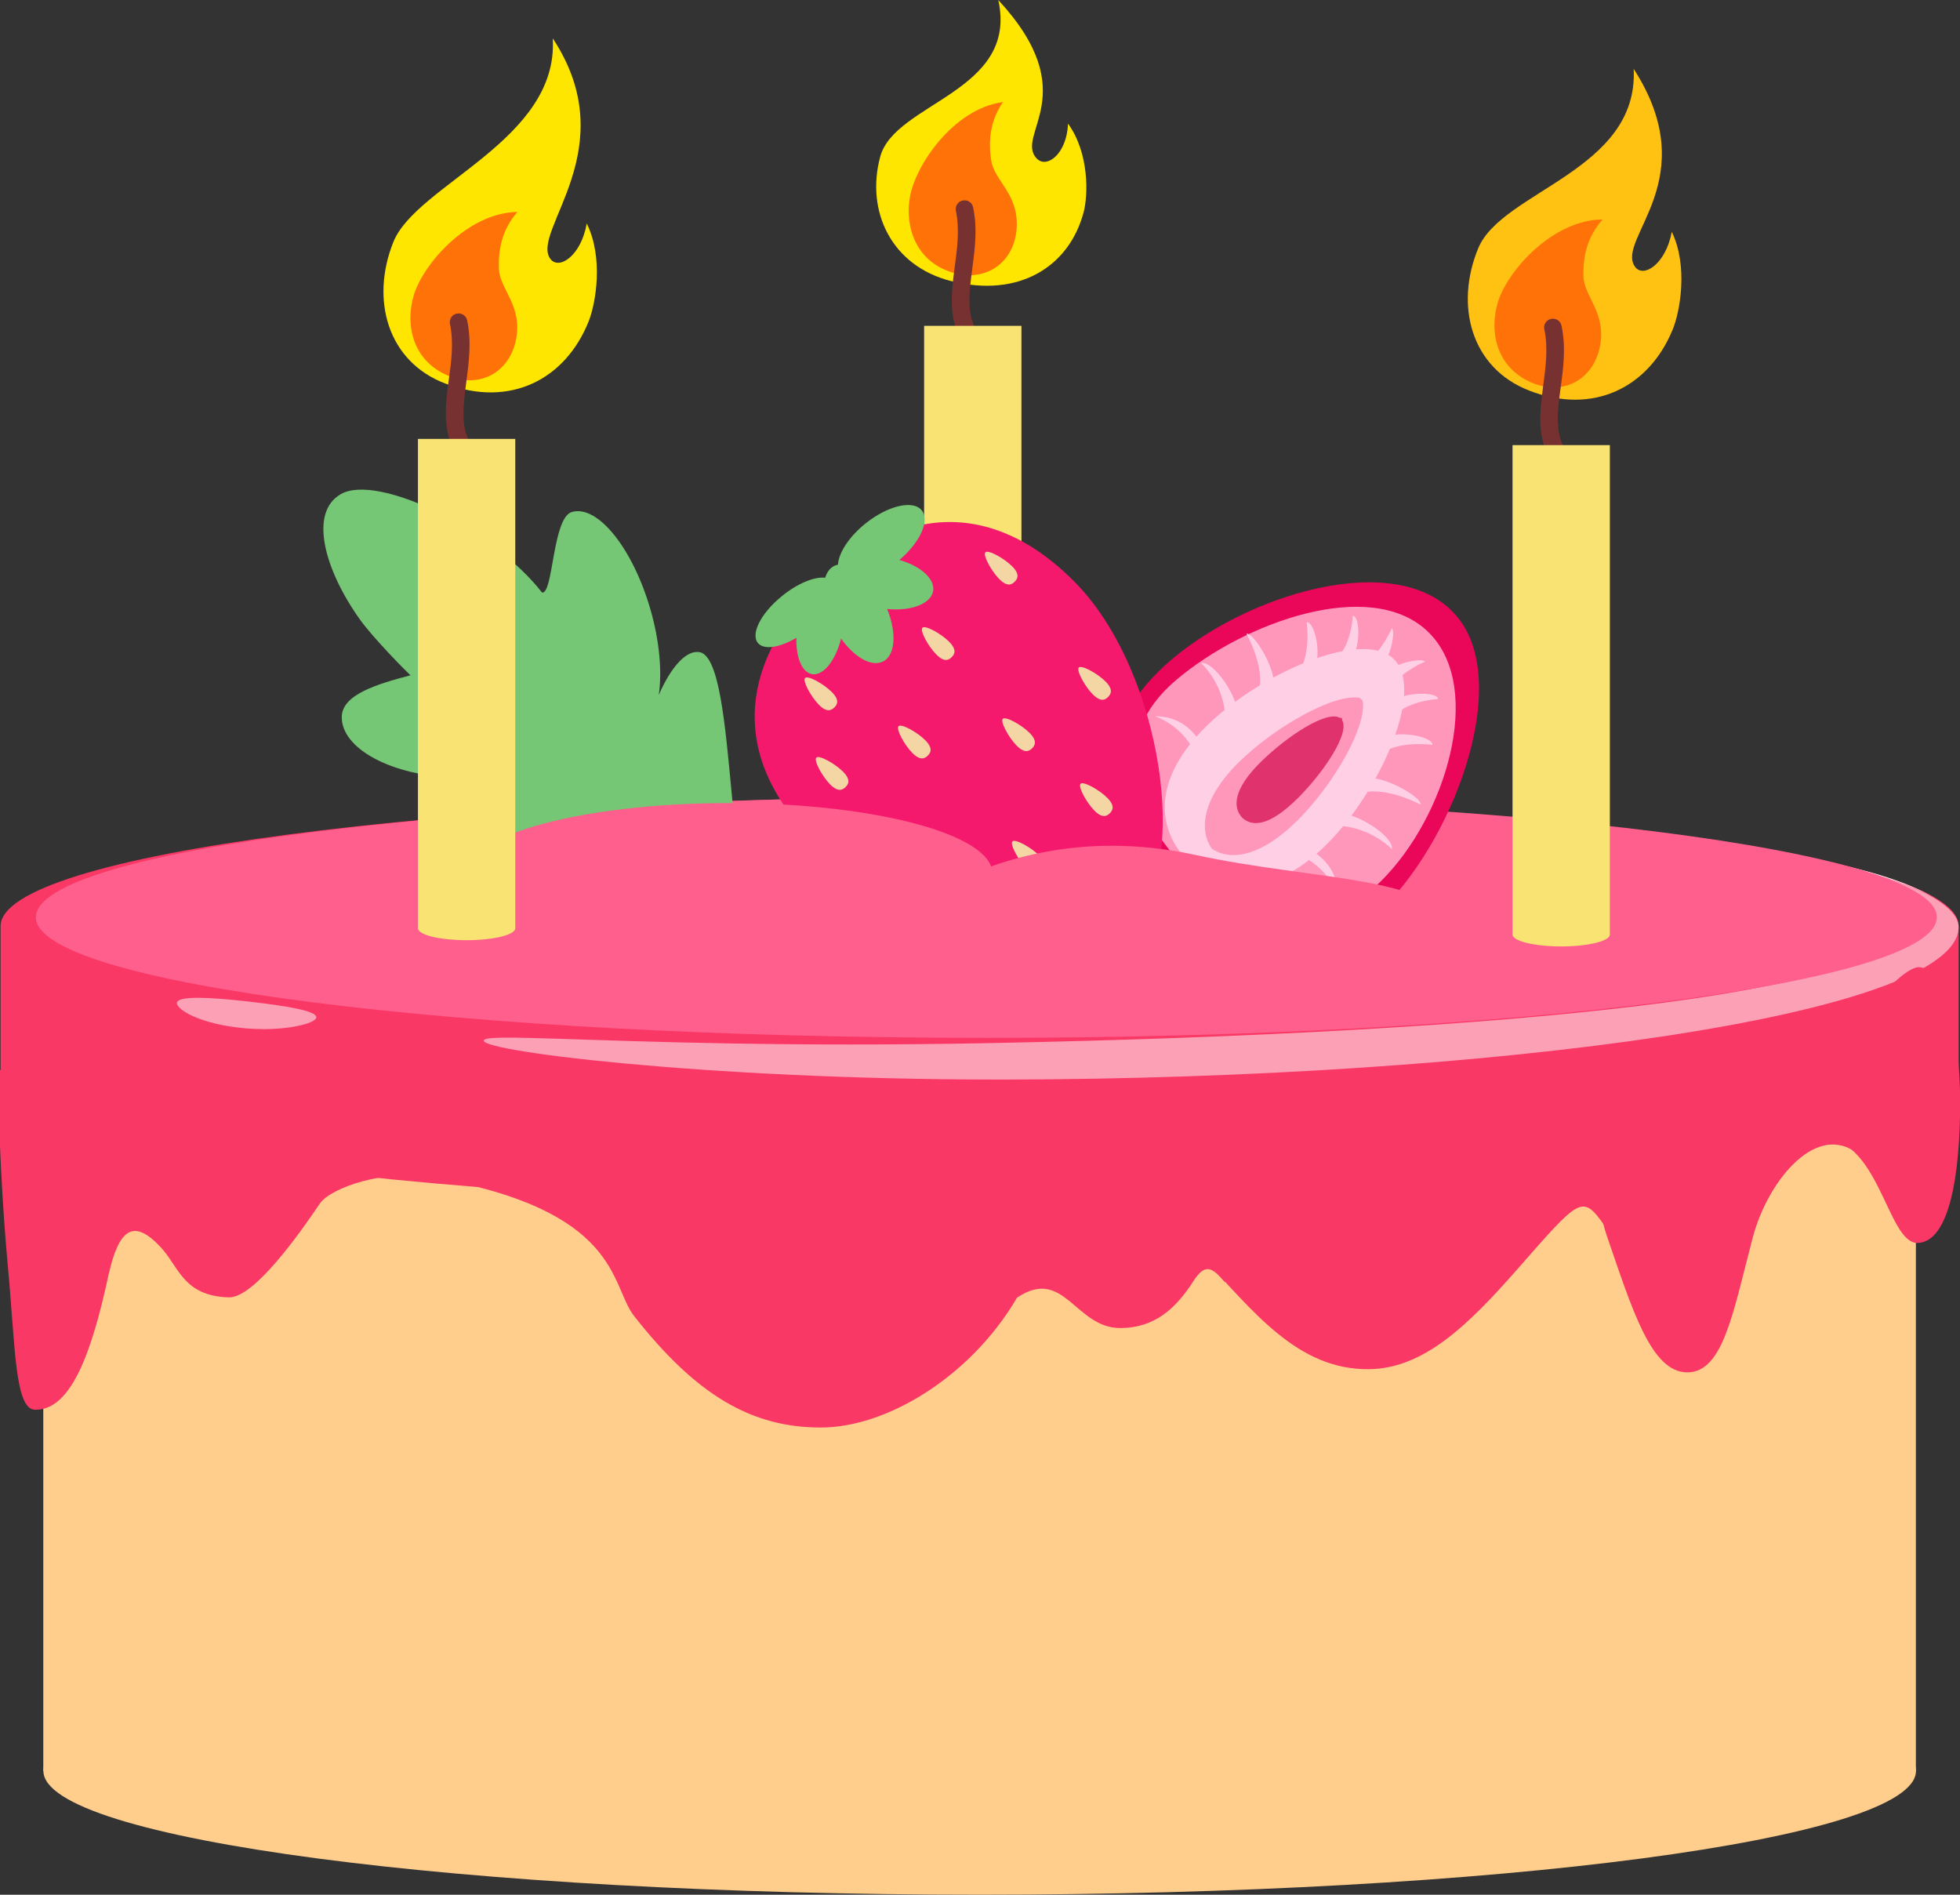 <?xml version="1.0" encoding="UTF-8"?>
<!-- Created with Inkscape (http://www.inkscape.org/) -->
<svg width="66.053mm" height="63.852mm" version="1.1" viewBox="0 0 66.053 63.852" xmlns="http://www.w3.org/2000/svg">
 <rect x="0" y="0" width="66.053" height="63.852" fill="#333333" stroke="none"/>
 <g transform="translate(-86.686 -121.77)">
  <g stroke-width=".353">
   <path d="m88.145 181.45h63.107v-27.926h-63.107z" fill="#ffce8d"/>
   <path d="m88.145 153.53c0 2.301 14.127 4.167 31.552 4.167 17.427 0 31.555-1.866 31.555-4.167 0-2.301-14.128-4.167-31.555-4.167-17.425 0-31.552 1.866-31.552 4.167" fill="#ffdc9f"/>
   <path d="m88.149 181.45c0 2.304 14.126 4.17 31.551 4.17 17.427 0 31.555-1.866 31.555-4.17 0-2.3-14.128-4.166-31.555-4.166-17.425 0-31.551 1.866-31.551 4.166" fill="#ffce8d"/>
   <path d="m119.7 148.62c18.224 0 32.994 1.951 32.994 4.357v5.053c0 2.406-14.77 4.357-32.994 4.357-18.221 0-32.994-1.951-32.994-4.357v-5.053c0-2.406 14.773-4.357 32.994-4.357" fill="#f93866"/>
   <path d="m95.56 156.45c-0.194 0-0.397-8e-3 -0.602-0.026-1.546-0.135-2.337-0.642-2.309-0.863 0.014-0.113 0.267-0.165 0.715-0.165 0.424 0 1.024 0.047 1.764 0.133 1.241 0.145 2.245 0.309 2.217 0.53-0.024 0.184-0.802 0.392-1.784 0.392" fill="#fca0b6"/>
   <path d="m152.69 153v-0.016 0.016m-0.73-0.917c-0.667-0.411-1.771-0.8-3.245-1.159 1.344 0.279 2.526 0.698 3.245 1.159" fill="#fff"/>
   <path d="m120.32 158.15c-10.012 0-17.877-1.005-17.304-1.348 0.077-0.046 0.342-0.064 0.79-0.064 0.8 0 2.184 0.058 4.114 0.115 1.937 0.058 4.42 0.115 7.422 0.115 1.415 0 2.946-0.013 4.586-0.044 17.878-0.346 30.571-1.694 30.631-3.94 0.021-0.841-4.131-2.253-5.754-2.39 0.187-8e-3 0.377-0.012 0.568-0.012 1.118 0 2.282 0.133 3.344 0.353 1.475 0.359 2.579 0.748 3.245 1.159 0.455 0.291 0.723 0.6 0.73 0.901v0.016c-3e-3 2.996-15.808 5.106-32.077 5.139h-0.296" fill="#fca0b6"/>
   <path d="m87.895 152.68c0 2.246 14.342 4.066 32.033 4.066 17.691 0 32.031-1.821 32.031-4.066 0-2.246-14.34-4.067-32.031-4.067-17.691 0-32.033 1.821-32.033 4.067" fill="#ff5f8d"/>
  </g>
  <g transform="matrix(.353 0 0 -.353 141.86 518.29)" fill="#f93866">
   <path d="m17.094 1014.6c6.03 0.679 6.71-10.145 9.73-9.972 2.97 0.17 4.01 6.399 4.01 13.489 0 7.09-1.77 12.837-3.95 12.837-2.19 0-9.79-9.264-9.79-16.354"/>
   <path d="m-2.896 1005.3c2.45-7.108 4.24-13.027 7.68-13.027 3.45 0 4.38 5.793 6.24 12.839 1.41 5.354 5.83 10.742 9.63 8.314-0.02 0.529-0.02 2.613 0.03 3.292-2.08 0-27.72-4.366-31.21-5.667 7.04 0.259 6.67-2.983 7.63-5.751"/>
   <path d="m-59.196 999.41c4.49 3.005 5.55-2.932 9.87-2.907 3.28 0.018 5.28 1.867 6.97 4.495 1.13 1.759 1.82 1.276 3.02-0.153-0.14 1.918-0.56 8.853-0.73 10.478-4.76 0.178-16.57-0.089-18.7-0.304 0.38-2.363-0.66-9.858-0.43-11.609"/>
   <path d="m-95.776 997.67c5.95-7.594 11.23-10.663 17.84-10.663 6.62 0 14.9 5.316 19.1 13.059 2.14 3.944 3.7 4.235 6.89 2.19 0 1.286 0.58 10.547 0.42 12.299-3.62 0-39.89-0.099-52.29 0.204 0-0.57-11.738-3.326-11.706-3.791 18.556-3.079 17.436-10.345 19.746-13.298"/>
   <path d="m-155.55 1002.4c0.713-7.584 0.647-13.654 2.588-13.696 3.444-0.077 5.437 5.462 7.05 13.002 1.63 7.624 3.267 13.049 10.617 14.609-2.956 1.547-18.993 4.313-21.063 4.838-0.227-4.946 0.375-14.137 0.808-18.753"/>
   <path d="m-41.716 1003.5c5.04-5.374 9.27-11.009 16.13-10.923 5.12 0.065 9.32 4.031 14.19 9.594 5.93 6.764 6.14 7.095 8.21 4.213-0.1 1.062-0.16 7.086-0.13 8.365-9.96-0.598-41.25-1.235-50.44-1.625-0.19-0.867 0.52-6.441 0.3-6.791 4.79 1.041 9.41-0.356 11.74-2.833"/>
   <path d="m-140.94 1004.2c1.736-1.872 2.141-4.643 6.488-4.767 2.402-0.069 6.759 6.093 8.67 8.928 1.092 1.622 6.374 3.242 10.257 2.605-0.045 0.753-5.678 5.288-5.663 6.194-4.675-0.424-19.588-1.351-23.898-1.627 0.094-0.788-0.723-13.556-0.825-13.805 0.99 4.203 2.344 5.304 4.971 2.472"/>
  </g>
  <g stroke-width=".353">
   <path d="m110.27 143.75c-0.448-0.095-0.974 0.498-1.383 1.44 0.113-0.772 0.032-1.798-0.282-2.885-0.596-2.062-1.778-3.531-2.646-3.282-0.66 0.192-0.624 2.782-1.006 2.715-1.688-2.16-5.542-4.011-6.772-3.321-1.113 0.625-0.537 2.595 0.639 4.236 0.447 0.623 1.535 1.722 1.699 1.875-1.179 0.307-2.296 0.662-2.315 1.389-0.028 1.081 1.688 2.002 3.833 2.058 0.677 0.018 1.307-0.061 1.865-0.2-1.282 0.725-2.034 1.729-1.772 2.538 0.343 1.055 3.041 1.014 5.141 1.324 1.976 0.291 4.131 0.34 4.851 0.632-0.55-1.367-0.695-2.876-0.776-3.743-0.226-2.404-0.423-4.639-1.076-4.778" fill="#75c675"/>
   <path d="m133.33 152.33c-2.466 2.464-4.618 1.111-6.78-0.98l-0.064-0.061c-2.141-2.113-3.238-4.452-0.751-6.897 2.462-2.419 7.627-4.121 9.807-2.106l0.12 0.12c2.064 2.129 0.109 7.487-2.332 9.925" fill="#ea0658"/>
   <path d="m133.25 151.44c-2.18 2.177-4.6 1.548-6.502-0.31-1.905-1.857-2.776-4.46-0.42-6.449 2.325-1.965 6.509-3.442 8.435-1.666l0.116 0.114c1.82 1.882 0.526 6.158-1.63 8.311" fill="#ff97ba"/>
  </g>
  <g transform="matrix(.353 0 0 -.353 141.86 518.29)" fill="#ffcfe6">
   <path d="m-34.796 1057.4-1.54-0.726c1.16 2.391-0.97 6.11-0.97 6.11 0.7 0.2 3.18-3.875 2.51-5.384"/>
   <path d="m-30.996 1059.2-1.65-0.484c1.62 1.685 1.09 5.176 1.09 5.176 0.86 0.021 1.54-3.615 0.56-4.692"/>
   <path d="m-27.476 1060.2-1.56-0.087c1.77 1.3 1.89 4.386 1.89 4.386 0.75-0.044 0.75-3.46-0.33-4.299"/>
   <path d="m-24.246 1060-1.22 0.402c1.19 0.963 2.04 2.894 2.04 2.894 0.37-0.249-0.1-2.674-0.82-3.296"/>
   <path d="m-38.166 1055-1.17-0.99c0.26 3.698-2.31 5.991-2.31 5.991 1.25 0.201 3.66-3.415 3.48-5.001"/>
   <path d="m-41.536 1052.2-0.7-0.755c-1.23 2.644-3.8 3.462-3.8 3.462 2.93 0.01 4.07-2.122 4.5-2.707"/>
   <path d="m-29.626 1042.7c-5.26-5.253-10.13-4.631-13.07-1.788l-0.17 0.173c-2.92 2.872-3.58 7.651 1.72 12.862 5.22 5.131 14.68 9.171 17.76 6.558l0.29-0.288c2.68-3.004-1.36-12.348-6.53-17.517"/>
   <path d="m-26.176 1048.9-0.72-1.521c2.42 1.163 6.22-0.909 6.22-0.909 0.19 0.694-3.97 3.099-5.5 2.43"/>
   <path d="m-24.326 1052.7-0.47-1.63c1.7 1.613 5.25 1.109 5.25 1.109 0.02 0.85-3.69 1.489-4.78 0.521"/>
   <path d="m-23.376 1056.2-0.08-1.543c1.31 1.754 4.45 1.899 4.45 1.899-0.05 0.736-3.52 0.706-4.37-0.356"/>
   <path d="m-23.596 1059.3 0.42-1.198c0.96 1.182 2.92 2.027 2.92 2.027-0.25 0.366-2.71-0.114-3.34-0.829"/>
   <path d="m-28.526 1045.6-1-1.157c3.76 0.287 6.11-2.225 6.11-2.225 0.2 1.231-3.5 3.576-5.11 3.382"/>
   <path d="m-31.386 1042.3-0.76-0.695c2.7-1.195 3.55-3.719 3.55-3.719-0.01 2.89-2.19 3.994-2.79 4.414"/>
  </g>
  <g stroke-width=".353">
   <path d="m130.43 149.4c-1.274 1.271-2.289 1.384-2.903 0.971-0.423-0.599-0.37-1.655 0.91-2.916 1.249-1.226 3.231-2.323 4.074-2.169l0.095 0.093c0.162 0.828-0.938 2.784-2.177 4.021" fill="#ff97ba"/>
   <path d="m130.43 148.66c-0.892 0.89-1.496 1.015-1.877 0.671-0.353-0.372-0.272-1.006 0.628-1.889 0.875-0.861 2.205-1.734 2.649-1.485l0.078 0.01 0.011 0.078c0.258 0.436-0.621 1.749-1.489 2.616" fill="#e0326d"/>
   <path d="m123.2 128.94c-0.494 1.829-2.187 2.875-4.455 2.304-2.025-0.51-2.889-2.363-2.395-4.193 0.494-1.829 4.667-2.179 3.979-5.28 2.928 3.161 0.533 4.538 1.295 5.34 0.339 0.355 1.016-0.155 1.055-1.175 0.72 0.994 0.681 2.416 0.522 3.004" fill="#ffe600"/>
   <path d="m117.35 128.41c-0.176 1.001 0.198 2.177 1.443 2.547 1.129 0.337 2.039-0.343 2.148-1.413 0.123-1.215-0.744-1.666-0.85-2.362-0.099-0.65-0.049-1.316 0.395-1.973-1.669 0.228-2.949 2.123-3.136 3.201" fill="#ff7208"/>
   <path d="m119.55 133.66c-0.081 0-0.169-0.035-0.226-0.101-0.723-0.836-0.589-1.838-0.462-2.805 0.085-0.619 0.166-1.259 0.039-1.876-0.035-0.159 0.071-0.319 0.226-0.351l0.064-6e-3c0.141 0 0.261 0.095 0.289 0.235 0.152 0.715 0.06 1.407-0.028 2.075-0.12 0.915-0.226 1.702 0.325 2.339 0.106 0.125 0.092 0.309-0.028 0.417-0.06 0.049-0.127 0.072-0.198 0.072" fill="#773131"/>
   <path d="m121.11 132.75h-3.281v16.493c0 0.219 0.734 0.4 1.64 0.4s1.64-0.181 1.64-0.4v-16.493" fill="#f9e373"/>
   <path d="m114.1 150.1c3.03 3.058 8.9 4.073 10.791 2.516 1.845-1.521 1.037-8.182-1.993-11.24-3.034-3.058-6.202-2.313-8.629 0.097-2.431 2.409-3.203 5.569-0.169 8.627" fill="#f4196d"/>
   <path d="m112.23 143.44c-0.258-0.303 0.102-1.012 0.808-1.583 0.526-0.429 1.097-0.659 1.457-0.618 0.064-0.204 0.18-0.353 0.349-0.418l0.081-0.023c0.025-0.394 0.367-0.934 0.921-1.381 0.751-0.605 1.602-0.809 1.898-0.455 0.289 0.343-0.046 1.082-0.748 1.679 0.663 0.189 1.143 0.579 1.143 0.972-3e-3 0.469-0.691 0.766-1.556 0.68 0.342 0.835 0.272 1.614-0.183 1.788-0.392 0.15-0.942-0.19-1.369-0.791-0.198 0.785-0.646 1.31-1.03 1.186-0.314-0.101-0.494-0.599-0.476-1.212-0.561 0.331-1.09 0.418-1.295 0.177" fill="#75c675"/>
  </g>
  <g transform="matrix(.353 0 0 -.353 141.86 518.29)" fill="#f4d5a4">
   <path d="m-69.196 1051.4c-0.77 0.778-1.59 2.297-1.32 2.563 0.27 0.265 1.78-0.568 2.55-1.345 0.77-0.778 0.51-1.203 0.24-1.468-0.27-0.266-0.69-0.526-1.47 0.25"/>
   <path d="m-77.046 1048.4c-0.77 0.777-1.59 2.297-1.32 2.563 0.27 0.265 1.78-0.57 2.55-1.346 0.77-0.777 0.51-1.203 0.24-1.469-0.27-0.264-0.7-0.526-1.47 0.252"/>
   <path d="m-66.906 1060.8c-0.78 0.777-1.6 2.297-1.33 2.563 0.27 0.265 1.78-0.568 2.55-1.344 0.77-0.779 0.51-1.204 0.24-1.469-0.27-0.266-0.69-0.526-1.46 0.25"/>
   <path d="m-59.236 1052.1c-0.77 0.778-1.59 2.297-1.33 2.562 0.27 0.266 1.79-0.568 2.56-1.344 0.77-0.778 0.5-1.203 0.24-1.469-0.27-0.265-0.7-0.526-1.47 0.251"/>
   <path d="m-51.976 1057c-0.77 0.777-1.59 2.296-1.33 2.561 0.27 0.266 1.79-0.568 2.56-1.344 0.76-0.777 0.5-1.203 0.23-1.469-0.26-0.265-0.69-0.526-1.46 0.252"/>
   <path d="m-60.896 1068c-0.77 0.777-1.59 2.297-1.33 2.563 0.27 0.264 1.79-0.57 2.56-1.346 0.77-0.777 0.5-1.203 0.23-1.469-0.26-0.265-0.69-0.526-1.46 0.252"/>
   <path d="m-68.046 1040.6c-0.77 0.778-1.59 2.297-1.32 2.562 0.27 0.266 1.78-0.568 2.55-1.344 0.77-0.778 0.51-1.203 0.24-1.469-0.27-0.265-0.7-0.526-1.47 0.251"/>
   <path d="m-58.316 1040.4c-0.77 0.776-1.59 2.297-1.33 2.561 0.27 0.265 1.79-0.568 2.55-1.345 0.77-0.776 0.51-1.203 0.24-1.469-0.26-0.265-0.69-0.526-1.46 0.253"/>
   <path d="m-78.116 1056c-0.77 0.776-1.59 2.297-1.32 2.563 0.27 0.265 1.78-0.568 2.55-1.346 0.77-0.777 0.51-1.203 0.24-1.467-0.27-0.266-0.7-0.526-1.47 0.25"/>
   <path d="m-51.816 1045.9c-0.77 0.776-1.59 2.297-1.32 2.563 0.26 0.265 1.78-0.568 2.55-1.346 0.77-0.777 0.5-1.202 0.24-1.468-0.27-0.265-0.7-0.526-1.47 0.251"/>
  </g>
  <g stroke-width=".353">
   <path d="m102.41 151.2c0 1.307 3.968 2.366 8.861 2.366 4.893 0 8.858-1.06 8.858-2.366 0-1.307-3.965-2.367-8.858-2.367-4.893 0-8.861 1.06-8.861 2.367" fill="#ff5f8d"/>
   <path d="m114.65 153.98c-1.623 0.955 7.324 0.535 11.871 0.535 4.551 0 8.787 0.071 8.787-1.554 0-1.624-4.477-1.539-8.297-2.372-6.406-1.398-10.347 2.208-12.361 3.39" fill="#ff5f8d"/>
   <path d="m143.05 132.89c-0.797 1.931-2.667 2.889-4.843 2.037-1.944-0.762-2.501-2.859-1.704-4.79 0.797-1.931 5.412-2.615 5.239-6.046 2.406 3.728-0.596 5.708 0.035 6.655 0.279 0.419 1.044-0.063 1.249-1.164 0.557 1.153 0.282 2.688 0.025 3.309" fill="#ffc112"/>
   <path d="m137.17 131.94c-0.3 0.97-0.081 2.184 1.104 2.711 1.079 0.478 2.067-0.079 2.314-1.126 0.279-1.19-0.526-1.748-0.54-2.452-0.014-0.658 0.12-1.312 0.646-1.906-1.69 0.011-3.2 1.728-3.524 2.772" fill="#ff7208"/>
   <path d="m139.38 137.65c-0.081 0-0.169-0.035-0.226-0.101-0.72-0.836-0.586-1.833-0.459-2.796 0.081-0.623 0.169-1.265 0.035-1.887-0.035-0.159 0.07-0.316 0.226-0.35l0.064-6e-3c0.138 0 0.261 0.095 0.289 0.234 0.155 0.721 0.064 1.416-0.028 2.087-0.123 0.909-0.226 1.696 0.325 2.33 0.102 0.125 0.092 0.312-0.035 0.419-0.053 0.046-0.123 0.07-0.191 0.07" fill="#773131"/>
   <path d="m140.94 136.77h-3.281v16.493c0 0.219 0.734 0.401 1.64 0.401 0.907 0 1.64-0.181 1.64-0.401v-16.493" fill="#f9e373"/>
   <path d="m106.52 132.61c-0.78 1.939-2.637 2.917-4.823 2.087-1.953-0.741-2.532-2.832-1.754-4.772 0.778-1.939 5.579-3.433 5.371-6.862 2.445 3.702-0.731 6.475-0.092 7.416 0.286 0.416 1.044-0.074 1.238-1.177 0.568 1.147 0.31 2.685 0.06 3.308" fill="#ffe600"/>
   <path d="m100.63 131.72c-0.291 0.974-0.058 2.185 1.134 2.7 1.081 0.467 2.066-0.101 2.3-1.15 0.266-1.193-0.542-1.742-0.565-2.446-0.021-0.658 0.105-1.313 0.624-1.912-1.687 0.029-3.18 1.761-3.494 2.809" fill="#ff7208"/>
   <path d="m102.5 137.47c-0.081 0-0.168-0.035-0.226-0.102-0.723-0.836-0.591-1.838-0.463-2.804 0.087-0.619 0.168-1.259 0.04-1.876-0.035-0.159 0.07-0.319 0.226-0.35l0.064-6e-3c0.139 0 0.26 0.096 0.289 0.234 0.151 0.715 0.058 1.407-0.029 2.075-0.121 0.915-0.226 1.702 0.325 2.339 0.104 0.125 0.092 0.31-0.029 0.417-0.058 0.049-0.127 0.072-0.197 0.072" fill="#773131"/>
   <path d="m104.05 136.56h-3.279v16.493c0 0.219 0.734 0.401 1.641 0.401 0.906 0 1.639-0.182 1.639-0.401v-16.493" fill="#f9e373"/>
  </g>
 </g>
</svg>
